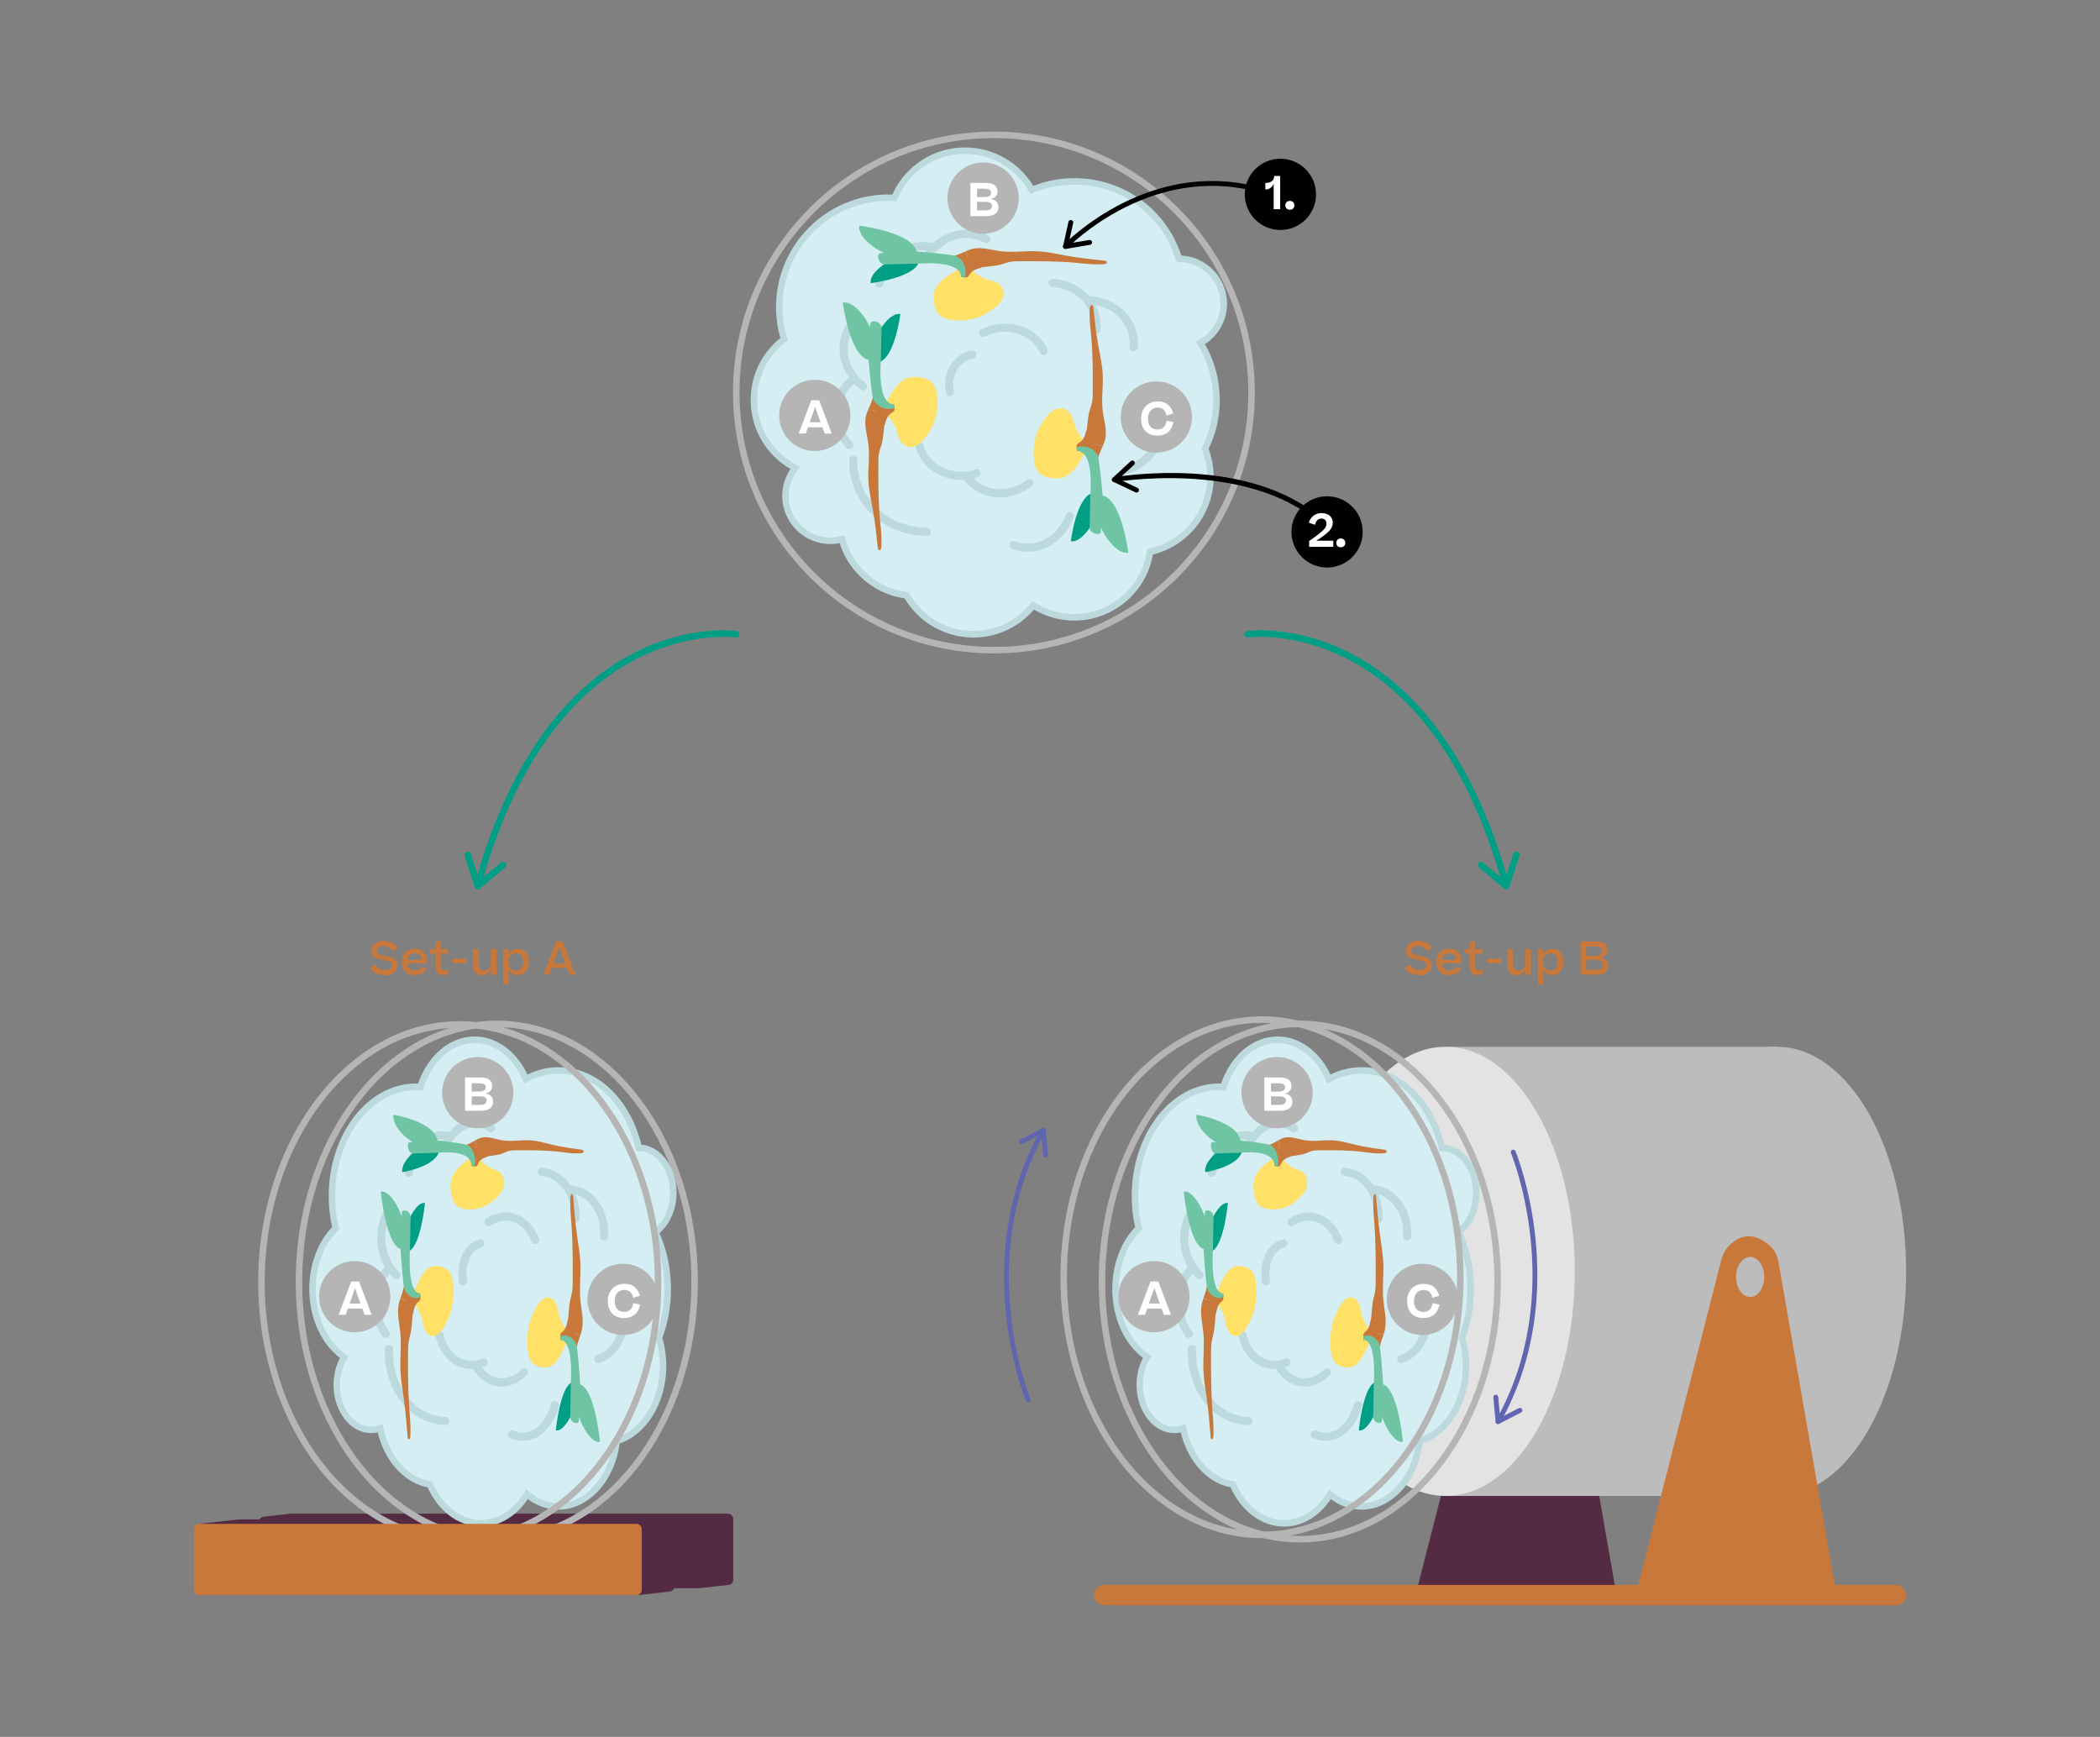 <?xml version="1.0" encoding="UTF-8"?><svg id="Layer_1" xmlns="http://www.w3.org/2000/svg" xmlns:xlink="http://www.w3.org/1999/xlink" viewBox="0 0 645.43 533.87"><rect x="0" y="0" width="645.43" height="533.87" fill="#808080" stroke="none"/><defs><style>.cls-1{fill:#009f85;}.cls-2{clip-path:url(#clippath-20);}.cls-3{clip-path:url(#clippath-11);}.cls-4{clip-path:url(#clippath-16);}.cls-5{fill:#fff;}.cls-6{clip-path:url(#clippath-2);}.cls-7{clip-path:url(#clippath-13);}.cls-8{clip-path:url(#clippath-15);}.cls-9{clip-path:url(#clippath-6);}.cls-10{fill:#542b42;}.cls-11{fill:#5f65ae;}.cls-12{clip-path:url(#clippath-7);}.cls-13{clip-path:url(#clippath-21);}.cls-14{clip-path:url(#clippath-1);}.cls-15{clip-path:url(#clippath-4);}.cls-16{fill:#c8783b;}.cls-17{clip-path:url(#clippath-12);}.cls-18{fill:#d4eef4;}.cls-19{clip-path:url(#clippath-9);}.cls-20{fill:#bdbcbc;}.cls-21{clip-path:url(#clippath);}.cls-22{fill:none;}.cls-23{clip-path:url(#clippath-19);}.cls-24{clip-path:url(#clippath-3);}.cls-25{clip-path:url(#clippath-8);}.cls-26{clip-path:url(#clippath-18);}.cls-27{clip-path:url(#clippath-14);}.cls-28{clip-path:url(#clippath-17);}.cls-29{fill:#b5b5b6;}.cls-30{clip-path:url(#clippath-5);}.cls-31{fill:#bcd9dd;}.cls-32{clip-path:url(#clippath-10);}.cls-33{fill:#010101;}.cls-34{fill:#fee166;}.cls-35{fill:#e3e3e3;}.cls-36{fill:#6fc5a3;}</style><clipPath id="clippath"><rect class="cls-22" x="239.47" y="116.73" width="21.91" height="21.91"/></clipPath><clipPath id="clippath-1"><rect class="cls-22" x="239.47" y="116.73" width="21.91" height="21.91"/></clipPath><clipPath id="clippath-2"><rect class="cls-22" x="98.06" y="387.6" width="21.91" height="21.91"/></clipPath><clipPath id="clippath-3"><rect class="cls-22" x="98.06" y="387.6" width="21.91" height="21.91"/></clipPath><clipPath id="clippath-4"><rect class="cls-22" x="291.19" y="49.93" width="21.91" height="21.91"/></clipPath><clipPath id="clippath-5"><rect class="cls-22" x="291.19" y="49.93" width="21.91" height="21.91"/></clipPath><clipPath id="clippath-6"><rect class="cls-22" x="135.88" y="324.9" width="21.91" height="21.91"/></clipPath><clipPath id="clippath-7"><rect class="cls-22" x="135.88" y="324.9" width="21.91" height="21.91"/></clipPath><clipPath id="clippath-8"><rect class="cls-22" x="344.45" y="117.22" width="21.91" height="21.91"/></clipPath><clipPath id="clippath-9"><rect class="cls-22" x="344.45" y="117.22" width="21.91" height="21.91"/></clipPath><clipPath id="clippath-10"><rect class="cls-22" x="180.55" y="388.44" width="21.91" height="21.91"/></clipPath><clipPath id="clippath-11"><rect class="cls-22" x="180.55" y="388.44" width="21.91" height="21.91"/></clipPath><clipPath id="clippath-12"><rect class="cls-22" x="343.72" y="387.6" width="21.91" height="21.91"/></clipPath><clipPath id="clippath-13"><rect class="cls-22" x="343.72" y="387.6" width="21.91" height="21.91"/></clipPath><clipPath id="clippath-14"><rect class="cls-22" x="381.54" y="324.9" width="21.91" height="21.91"/></clipPath><clipPath id="clippath-15"><rect class="cls-22" x="381.54" y="324.9" width="21.91" height="21.91"/></clipPath><clipPath id="clippath-16"><rect class="cls-22" x="426.21" y="388.44" width="21.91" height="21.91"/></clipPath><clipPath id="clippath-17"><rect class="cls-22" x="426.21" y="388.44" width="21.91" height="21.91"/></clipPath><clipPath id="clippath-18"><rect class="cls-22" x="382.57" y="48.78" width="21.91" height="21.91"/></clipPath><clipPath id="clippath-19"><rect class="cls-22" x="382.57" y="48.78" width="21.91" height="21.91"/></clipPath><clipPath id="clippath-20"><rect class="cls-22" x="396.93" y="152.54" width="21.91" height="21.91"/></clipPath><clipPath id="clippath-21"><rect class="cls-22" x="396.93" y="152.54" width="21.91" height="21.91"/></clipPath></defs><rect class="cls-10" x="87.72" y="465.26" width="137.64" height="21.9" rx="1.56" ry="1.56"/><polyline class="cls-10" points="215 466.26 223.8 465.26 223.8 487.16 214.86 488.17 204.86 488.17"/><path class="cls-10" d="M196.18,468.39l11.45-1.3v19.95c0,1.11-.83,2.04-1.93,2.17l-9.51,1.08"/><path class="cls-10" d="M79.02,480.17v-11.5c0-1.29,.97-2.38,2.26-2.52l8.01-.89,.77,10.95-14.45,8.23-14.45-16.05,11.28-1.26c.7-.08,1.39-.12,2.09-.12h25.63"/><path class="cls-10" d="M461.92,385.27l-26.86,105.02h61.77l-18.31-105.02s-8.55-11.89-16.61,0Z"/><g><polyline class="cls-20" points="444.33 321.75 546.16 321.75 546.16 459.81 444.33 459.81"/><ellipse class="cls-35" cx="444.33" cy="390.78" rx="39.68" ry="69.03"/><ellipse class="cls-20" cx="546.16" cy="390.78" rx="39.68" ry="69.03"/></g><g><path class="cls-29" d="M305.48,200.83c-44.22,0-80.19-35.97-80.19-80.19s35.97-80.19,80.19-80.19,80.19,35.97,80.19,80.19-35.97,80.19-80.19,80.19Zm0-158.38c-43.11,0-78.19,35.08-78.19,78.19s35.08,78.19,78.19,78.19,78.19-35.08,78.19-78.19-35.08-78.19-78.19-78.19Z"/><g><g><path class="cls-18" d="M368.97,105.44c4.27-2.35,7.16-6.89,7.16-12.1,0-7.62-6.17-13.8-13.79-13.81-4.2-13.76-17-23.78-32.14-23.78-4.63,0-9.05,.94-13.06,2.63-4.02-7.2-11.71-12.07-20.54-12.07-9.79,0-18.18,5.99-21.72,14.5-.59-.03-1.19-.05-1.79-.05-18.56,0-33.6,15.04-33.6,33.6,0,3.44,.52,6.76,1.48,9.88-5.63,4.29-9.27,11.07-9.27,18.7,0,9.09,5.16,16.96,12.7,20.88-1.13,1.41-1.99,3.07-2.5,4.92-2.03,7.35,2.29,14.95,9.64,16.98,2.45,.68,4.92,.63,7.21,.02,2.1,7.78,8.13,14.27,16.46,16.57,1.15,.32,2.31,.54,3.46,.68,2.97,5.26,7.95,9.38,14.23,11.11,9.37,2.58,18.98-.89,24.67-8.05,3.65,2.33,7.98,3.69,12.63,3.69,11.84,0,21.63-8.75,23.26-20.13,10.61-2.27,18.56-11.7,18.56-22.98,0-3.07-.59-6-1.66-8.68,2.25-4.51,3.53-9.6,3.53-14.99,0-6.42-1.8-12.41-4.92-17.51Z"/><path class="cls-31" d="M299.17,195.96c-2.17,0-4.37-.29-6.53-.89-6.17-1.7-11.33-5.65-14.58-11.15-1.05-.15-2.09-.36-3.1-.64-8.02-2.21-14.41-8.43-16.89-16.34-2.25,.45-4.58,.36-6.78-.24-3.81-1.05-6.99-3.52-8.94-6.96s-2.45-7.43-1.4-11.25c.43-1.56,1.09-3.01,1.99-4.33-7.57-4.39-12.22-12.41-12.22-21.2,0-7.48,3.31-14.39,9.12-19.07-.88-3.09-1.33-6.28-1.33-9.52,0-19.08,15.52-34.6,34.6-34.6,.38,0,.77,0,1.15,.02,3.96-8.81,12.66-14.47,22.36-14.47,8.58,0,16.53,4.51,20.96,11.82,4.02-1.58,8.27-2.38,12.63-2.38,15.08,0,28.2,9.53,32.87,23.79,7.81,.4,14.05,6.88,14.05,14.79,0,5.05-2.58,9.73-6.79,12.45,2.98,5.21,4.56,11.13,4.56,17.17,0,5.26-1.16,10.32-3.44,15.03,1.04,2.77,1.57,5.67,1.57,8.64,0,11.25-7.81,21.15-18.68,23.81-2.01,11.63-12.27,20.31-24.15,20.31-4.38,0-8.66-1.17-12.42-3.38-4.72,5.53-11.55,8.6-18.62,8.6Zm-39.7-31.43l.26,.96c2.07,7.68,8.11,13.75,15.76,15.86,1.08,.3,2.19,.52,3.31,.65l.5,.06,.25,.44c2.97,5.26,7.8,9.03,13.62,10.64,8.72,2.4,17.99-.62,23.62-7.71l.56-.71,.76,.49c3.62,2.31,7.8,3.53,12.1,3.53,11.12,0,20.7-8.29,22.27-19.28l.1-.69,.68-.15c10.3-2.21,17.77-11.46,17.77-22,0-2.86-.54-5.66-1.59-8.31l-.17-.42,.2-.4c2.27-4.55,3.42-9.44,3.42-14.54,0-6.01-1.65-11.89-4.78-16.99l-.55-.89,.92-.5c4.1-2.26,6.64-6.56,6.64-11.23,0-7.05-5.74-12.8-12.79-12.81h-.74l-.22-.71c-4.21-13.8-16.74-23.07-31.18-23.07-4.39,0-8.66,.86-12.67,2.55l-.83,.35-.44-.78c-3.98-7.13-11.51-11.56-19.67-11.56-9.13,0-17.29,5.45-20.79,13.88l-.27,.65-.71-.04c-.58-.03-1.16-.05-1.74-.05-17.98,0-32.6,14.62-32.6,32.6,0,3.26,.48,6.49,1.44,9.59l.21,.67-.55,.42c-5.64,4.3-8.88,10.83-8.88,17.91,0,8.44,4.66,16.1,12.16,19.99l1.08,.56-.76,.95c-1.08,1.35-1.86,2.89-2.32,4.57-.91,3.3-.48,6.75,1.21,9.73,1.69,2.97,4.44,5.11,7.73,6.02,2.17,.6,4.49,.61,6.69,.02l.96-.26Z"/></g><g><path class="cls-31" d="M261.03,141.35c-.21,6.31,2.3,12.39,6.91,16.72s10.72,6.62,16.97,6.67c1.61,.01,1.61-2.49,0-2.5-5.59-.05-11.11-2.1-15.2-5.94s-6.37-9.26-6.18-14.95c.05-1.61-2.45-1.61-2.5,0h0Z"/><path class="cls-31" d="M260.77,98.9c-5.12,6.75-2.66,16.09,3.89,20.86,1.3,.95,2.55-1.22,1.26-2.16-5.56-4.05-7.24-11.85-3-17.44,.97-1.28-1.2-2.53-2.16-1.26h0Z"/><path class="cls-31" d="M311.16,168.79c7.94,2.88,16.19-2.17,18.79-9.86,.52-1.53-1.9-2.18-2.41-.66-2.2,6.49-9.1,10.51-15.72,8.11-1.52-.55-2.17,1.87-.66,2.41h0Z"/><path class="cls-31" d="M295.95,147.09c2.46,3.32,6.02,5.36,10.14,5.75s7.99-1,11.17-3.45c.54-.42,.43-1.33,0-1.77-.52-.53-1.24-.41-1.77,0-5.24,4.05-13.29,3.72-17.38-1.8-.95-1.28-3.12-.03-2.16,1.26h0Z"/><path class="cls-31" d="M281.34,137.54c2.51,8.01,11.39,11.76,19.15,9.14,1.52-.51,.87-2.93-.66-2.41-6.42,2.17-13.95-.64-16.07-7.4-.48-1.53-2.89-.88-2.41,.66h0Z"/><path class="cls-31" d="M321.89,107.21c-3.73-7.57-13.17-9.67-20.38-5.93-1.43,.74-.17,2.9,1.26,2.16,6.08-3.15,13.85-1.28,16.95,5.03,.71,1.44,2.87,.18,2.16-1.26h0Z"/><path class="cls-31" d="M298.54,107.7c-5.95,1.26-9.1,7.5-7.76,13.2,.37,1.57,2.78,.9,2.41-.66-1.04-4.41,1.38-9.14,6.01-10.12,.66-.14,1.04-.91,.87-1.54-.19-.68-.88-1.01-1.54-.87h0Z"/><path class="cls-31" d="M260.49,116.46c-6.3,5.61-5.85,15.25-.33,21.22,1.09,1.18,2.86-.59,1.77-1.77-4.65-5.03-4.93-13,.33-17.68,1.2-1.07-.57-2.83-1.77-1.77h0Z"/><path class="cls-31" d="M286.82,74.77c-3.96-.9-8.13-.13-11.44,2.26s-5.54,5.9-6.34,9.86c-.32,1.57,2.09,2.24,2.41,.66,1.37-6.75,7.68-11.96,14.7-10.37,1.57,.36,2.24-2.05,.66-2.41h0Z"/><path class="cls-31" d="M303.8,72.42c-7.45-4.13-16.58-.65-20.45,6.69-.75,1.42,1.41,2.69,2.16,1.26,3.23-6.11,10.73-9.28,17.03-5.79,1.41,.78,2.67-1.38,1.26-2.16h0Z"/><path class="cls-31" d="M338.2,101.38c.32-4.05-1.17-8.03-4-10.94s-6.72-4.53-10.74-4.74c-1.61-.09-1.6,2.41,0,2.5,3.36,.18,6.61,1.59,8.97,4.01s3.54,5.75,3.27,9.17c-.13,1.6,2.38,1.6,2.5,0h0Z"/><path class="cls-31" d="M349.72,106.74c.32-4.05-1.17-8.03-4-10.94s-6.72-4.53-10.74-4.74c-1.61-.09-1.6,2.41,0,2.5,3.36,.18,6.61,1.59,8.97,4.01s3.54,5.75,3.27,9.17c-.13,1.6,2.38,1.6,2.5,0h0Z"/><path class="cls-31" d="M346.37,145.67c8.97-2.26,13.51-11.87,11.13-20.5-.43-1.55-2.84-.89-2.41,.66,2.02,7.35-1.73,15.5-9.38,17.42-1.56,.39-.9,2.8,.66,2.41h0Z"/></g></g><g><path class="cls-1" d="M270.76,100.9s2.96-4.85,5.96-4.39c0,0-1.8,14.51-7.16,14.92s1.2-10.53,1.2-10.53Z"/><path class="cls-34" d="M271.25,126.36c.51-1.37,3.88-9.37,8.15-10.32,2.83-.63,5.5,.46,6.3,.95,1.55,.94,2.14,2.9,2.34,4.7,.29,2.64,0,5.35-.86,7.87-.39,1.15-3.43,7.82-7.13,7.82-2.62,0-3.72-2.09-4.18-4.04s-1.49-3.87-2.88-5.4c-.95-1.05-2.11-.56-1.73-1.57Z"/><path class="cls-16" d="M268.26,122.26c-.31,1.33-.97,2.56-1.5,3.82,.29-.09,.58-.15,.89-.13,.4,.02,.79,.16,1.16,.32,.55,.23,1.08,.52,1.58,.85,.54,.36,1.05,.76,1.62,1.05,.09-1.52,.11-3.04,0-4.56"/><path class="cls-16" d="M268.8,126.27c-.37-.16-.76-.29-1.16-.32-.31-.02-.6,.04-.89,.13-.24,.58-.46,1.17-.6,1.79-.64,2.82,.37,5.72,.74,8.59,.49,3.85-.2,7.76,.03,11.64,.16,2.84,.82,5.62,1.32,8.42,.35,1.97,.66,3.96,.89,5.95,.11,.96,.22,1.93,.33,2.89,.07,.61,.13,1.22,.2,1.83,0,.32,.09,.65,.12,.97,.03,.36,0,.72,.35,.92,.08,.05,.19,.07,.28,.04,.06-.02,.11-.06,.15-.1,.48-.52,.32-1.61,.35-2.25,.03-.76,.02-1.51-.02-2.27-.08-1.48-.26-2.96-.4-4.43-.57-5.94-.56-11.92-.52-17.89,0-1.02,.01-2.06,.23-3.06,.18-.86,.52-1.69,.76-2.54,.33-1.18,.47-2.41,.6-3.62,.18-1.59,.36-3.18,.46-4.78-.58-.29-1.09-.69-1.62-1.05-.5-.33-1.03-.62-1.58-.85Z"/><path class="cls-16" d="M274.84,124.31c-.04-.11-.16-.05-.16-.05-.24,.09-.96,.34-1.38,.32-.14,0-.29-.03-.41-.09-.33-.18-.81-1.6-.99-1.93-.02-.05-.05-.09-.1-.11-.04-.01-.08,0-.12,0-.79,.19-1.58,.38-2.36,.56-.06,.01-.13,.03-.17,.08-.04,.04-.06,.11-.08,.17-.1,.43,.26,1.87,.23,2.31-.16,2.46,0,4.93,.48,7.35l2.19-2.45c.17-.65,.34-1.31,.63-1.92,.29-.61,.7-1.18,1.27-1.55,.33-.22,.72-.38,.92-.71,.2-.34,.16-.77,.1-1.17-.04-.26-.01-.69-.05-.8Z"/><path class="cls-36" d="M266.12,98.21s-3.51-5.77-7.09-5.22c0,0,2.14,17.25,8.51,17.74,6.37,.49-1.43-12.52-1.43-12.52Z"/><path class="cls-36" d="M270.73,110.49c.07-3.09,.14-6.18,.21-9.28,.02-.81-.07-1.74-1.52-2.28-.26-.1-.59-.18-.93-.17-.76,.03-.99,.45-1.01,.77l-.58,9.23c-.07,1.1,.63,9.26,1.36,13.5,.29,1.71,2.99,4.1,6.33,3.25,1.08-.27-.32-1.22,.25-1.21-5.42-.13-4.13-12.88-4.11-13.82Z"/></g><g><path class="cls-1" d="M335.07,161.99s-2.96,4.85-5.96,4.39c0,0,1.8-14.51,7.16-14.92s-1.2,10.53-1.2,10.53Z"/><path class="cls-34" d="M334.57,136.53c-.51,1.37-3.88,9.37-8.15,10.32-2.83,.63-5.5-.46-6.3-.95-1.55-.94-2.14-2.9-2.34-4.7-.29-2.64,0-5.35,.86-7.87,.39-1.15,3.43-7.82,7.13-7.82,2.62,0,3.72,2.09,4.18,4.04s1.49,3.87,2.88,5.4c.95,1.05,2.11,.56,1.73,1.57Z"/><path class="cls-16" d="M337.57,140.63c.31-1.33,.97-2.56,1.5-3.82-.29,.09-.58,.15-.89,.13-.4-.02-.79-.16-1.16-.32-.55-.23-1.08-.52-1.58-.85-.54-.36-1.05-.76-1.62-1.05-.09,1.52-.11,3.04,0,4.56"/><path class="cls-16" d="M337.02,136.62c.37,.16,.76,.29,1.16,.32,.31,.02,.6-.04,.89-.13,.24-.58,.46-1.17,.6-1.79,.64-2.82-.37-5.72-.74-8.59-.49-3.85,.2-7.76-.03-11.64-.16-2.84-.82-5.62-1.32-8.42-.35-1.97-.66-3.96-.89-5.95-.11-.96-.22-1.93-.33-2.89-.07-.61-.13-1.22-.2-1.83,0-.32-.09-.65-.12-.97-.03-.36,0-.72-.35-.92-.08-.05-.19-.07-.28-.04-.06,.02-.11,.06-.15,.1-.48,.52-.32,1.61-.35,2.25-.03,.76-.02,1.51,.02,2.27,.08,1.48,.26,2.96,.4,4.43,.57,5.94,.56,11.92,.52,17.89,0,1.02-.01,2.06-.23,3.06-.18,.86-.52,1.69-.76,2.54-.33,1.18-.47,2.41-.6,3.62-.18,1.59-.36,3.18-.46,4.78,.58,.29,1.09,.69,1.62,1.05,.5,.33,1.03,.62,1.58,.85Z"/><path class="cls-16" d="M330.98,138.58c.04,.11,.16,.05,.16,.05,.24-.09,.96-.34,1.38-.32,.14,0,.29,.03,.41,.09,.33,.18,.81,1.6,.99,1.93,.02,.05,.05,.09,.1,.11,.04,.01,.08,0,.12,0,.79-.19,1.58-.38,2.36-.56,.06-.01,.13-.03,.17-.08,.04-.04,.06-.11,.08-.17,.1-.43-.26-1.87-.23-2.31,.16-2.46,0-4.93-.48-7.35l-2.19,2.45c-.17,.65-.34,1.31-.63,1.92-.29,.61-.7,1.18-1.27,1.55-.33,.22-.72,.38-.92,.71-.2,.34-.16,.77-.1,1.17,.04,.26,.01,.69,.05,.8Z"/><path class="cls-36" d="M339.71,164.69s3.51,5.77,7.09,5.22c0,0-2.14-17.25-8.51-17.74-6.37-.49,1.43,12.52,1.43,12.52Z"/><path class="cls-36" d="M335.1,152.4c-.07,3.09-.14,6.18-.21,9.28-.02,.81,.07,1.74,1.52,2.28,.26,.1,.59,.18,.93,.17,.76-.03,.99-.45,1.01-.77l.58-9.23c.07-1.1-.63-9.26-1.36-13.5-.29-1.71-2.99-4.1-6.33-3.25-1.08,.27,.32,1.22-.25,1.21,5.42,.13,4.13,12.88,4.11,13.82Z"/></g><g><path class="cls-1" d="M272.01,81.08s-4.85,2.96-4.39,5.96c0,0,14.51-1.8,14.92-7.16s-10.53,1.2-10.53,1.2Z"/><path class="cls-34" d="M297.47,81.57c-1.37,.51-9.37,3.88-10.32,8.15-.63,2.83,.46,5.5,.95,6.3,.94,1.55,2.9,2.14,4.7,2.34,2.64,.29,5.35,0,7.87-.86,1.15-.39,7.82-3.43,7.82-7.13,0-2.62-2.09-3.72-4.04-4.18s-3.87-1.49-5.4-2.88c-1.05-.95-.56-2.11-1.57-1.73Z"/><path class="cls-16" d="M293.37,78.58c1.33-.31,2.56-.97,3.82-1.5-.09,.29-.15,.58-.13,.89,.02,.4,.16,.79,.32,1.16,.23,.55,.52,1.08,.85,1.58,.36,.54,.76,1.05,1.05,1.62-1.52,.09-3.04,.11-4.56,0"/><path class="cls-16" d="M297.38,79.13c-.16-.37-.29-.76-.32-1.16-.02-.31,.04-.6,.13-.89,.58-.24,1.17-.46,1.79-.6,2.82-.64,5.72,.37,8.59,.74,3.85,.49,7.76-.2,11.64,.03,2.84,.16,5.62,.82,8.42,1.32,1.97,.35,3.96,.66,5.95,.89,.96,.11,1.93,.22,2.89,.33,.61,.07,1.22,.13,1.83,.2,.32,0,.65,.09,.97,.12,.36,.03,.72,0,.92,.35,.05,.08,.07,.19,.04,.28-.02,.06-.06,.11-.1,.15-.52,.48-1.61,.32-2.25,.35-.76,.03-1.51,.02-2.27-.02-1.48-.08-2.96-.26-4.43-.4-5.94-.57-11.92-.56-17.89-.52-1.02,0-2.06,.01-3.06,.23-.86,.18-1.69,.52-2.54,.76-1.18,.33-2.41,.47-3.62,.6-1.59,.18-3.18,.36-4.78,.46-.29-.58-.69-1.09-1.05-1.62-.33-.5-.62-1.03-.85-1.58Z"/><path class="cls-16" d="M295.42,85.16c-.11-.04-.05-.16-.05-.16,.09-.24,.34-.96,.32-1.38,0-.14-.03-.29-.09-.41-.18-.33-1.6-.81-1.93-.99-.05-.02-.09-.05-.11-.1-.01-.04,0-.08,0-.12,.19-.79,.38-1.58,.56-2.36,.01-.06,.03-.13,.08-.17,.04-.04,.11-.06,.17-.08,.43-.1,1.87,.26,2.31,.23,2.46-.16,4.93,0,7.35,.48l-2.45,2.19c-.65,.17-1.31,.34-1.92,.63-.61,.29-1.18,.7-1.55,1.27-.22,.33-.38,.72-.71,.92-.34,.2-.77,.16-1.17,.1-.26-.04-.69-.01-.8-.05Z"/><path class="cls-36" d="M269.31,76.44s-5.77-3.51-5.22-7.09c0,0,17.25,2.14,17.74,8.51,.49,6.37-12.52-1.43-12.52-1.43Z"/><path class="cls-36" d="M281.6,81.05c-3.09,.07-6.18,.14-9.28,.21-.81,.02-1.74-.07-2.28-1.52-.1-.26-.18-.59-.17-.93,.03-.76,.45-.99,.77-1.01l9.23-.58c1.1-.07,9.26,.63,13.5,1.36,1.71,.29,4.1,2.99,3.25,6.33-.27,1.08-1.22-.32-1.21,.25-.13-5.42-12.88-4.13-13.82-4.11Z"/></g></g><g><path class="cls-29" d="M152.69,474.1c-34.08,0-61.8-35.97-61.8-80.19s27.72-80.19,61.8-80.19,61.8,35.97,61.8,80.19-27.73,80.19-61.8,80.19Zm0-158.38c-32.98,0-59.8,35.08-59.8,78.19s26.83,78.19,59.8,78.19,59.8-35.08,59.8-78.19-26.83-78.19-59.8-78.19Z"/><g><g><path class="cls-18" d="M201.44,378.71c3.28-2.35,5.5-6.89,5.5-12.1,0-7.62-4.74-13.8-10.59-13.81-3.23-13.76-13.05-23.78-24.67-23.78-3.56,0-6.95,.94-10.03,2.63-3.09-7.2-8.99-12.07-15.77-12.07-7.52,0-13.96,5.99-16.67,14.5-.46-.03-.91-.05-1.38-.05-14.25,0-25.8,15.04-25.8,33.6,0,3.44,.4,6.76,1.14,9.88-4.33,4.29-7.12,11.07-7.12,18.7,0,9.09,3.96,16.96,9.75,20.88-.86,1.41-1.53,3.07-1.92,4.92-1.56,7.35,1.76,14.95,7.4,16.98,1.88,.68,3.78,.63,5.54,.02,1.61,7.78,6.24,14.27,12.64,16.57,.88,.32,1.77,.54,2.65,.68,2.28,5.26,6.1,9.38,10.92,11.11,7.2,2.58,14.58-.89,18.94-8.05,2.8,2.33,6.13,3.69,9.7,3.69,9.09,0,16.61-8.75,17.86-20.13,8.14-2.27,14.25-11.7,14.25-22.98,0-3.07-.46-6-1.28-8.68,1.73-4.51,2.71-9.6,2.71-14.99,0-6.42-1.38-12.41-3.78-17.51Z"/><path class="cls-31" d="M147.86,469.23c-1.72,0-3.45-.3-5.17-.91-4.78-1.72-8.77-5.67-11.28-11.16-.78-.15-1.54-.36-2.29-.63-6.19-2.22-11.12-8.4-13.04-16.26-1.71,.38-3.46,.27-5.13-.33-6.09-2.18-9.7-10.32-8.04-18.13,.34-1.59,.87-3.08,1.58-4.43-5.84-4.39-9.44-12.4-9.44-21.17,0-7.44,2.55-14.34,7.02-19.01-.69-3.1-1.04-6.32-1.04-9.57,0-19.08,12.02-34.6,26.8-34.6,.22,0,.45,0,.67,.01,3.07-8.81,9.83-14.46,17.38-14.46,6.65,0,12.79,4.45,16.25,11.7,3.04-1.5,6.25-2.26,9.55-2.26,11.7,0,21.86,9.54,25.47,23.81,6.02,.53,10.79,6.96,10.79,14.77,0,5.02-2,9.69-5.26,12.41,2.32,5.22,3.54,11.15,3.54,17.21,0,5.26-.89,10.31-2.65,15.02,.81,2.77,1.22,5.68,1.22,8.65,0,11.17-5.99,21.02-14.34,23.75-1.54,11.66-9.52,20.37-18.78,20.37-3.33,0-6.58-1.11-9.45-3.22-3.66,5.43-8.91,8.44-14.36,8.44Zm-30.29-31.53l.23,1.12c1.59,7.68,6.19,13.74,12,15.83,.8,.29,1.64,.5,2.47,.63l.54,.09,.22,.5c2.27,5.23,5.94,8.99,10.34,10.56,6.53,2.34,13.5-.65,17.75-7.63l.6-.99,.89,.74c2.72,2.26,5.85,3.46,9.06,3.46,8.41,0,15.66-8.27,16.87-19.24l.07-.67,.65-.18c7.83-2.19,13.52-11.45,13.52-22.02,0-2.89-.42-5.71-1.23-8.39l-.1-.33,.12-.32c1.75-4.57,2.64-9.49,2.64-14.63,0-6.05-1.27-11.96-3.69-17.09l-.35-.75,.68-.48c3.13-2.25,5.08-6.57,5.08-11.29,0-7.05-4.3-12.8-9.59-12.81h-.79l-.18-.77c-3.22-13.76-12.75-23-23.7-23-3.31,0-6.52,.84-9.55,2.51l-.97,.53-.43-1.01c-3.03-7.07-8.72-11.46-14.85-11.46-6.88,0-13.05,5.42-15.72,13.8l-.24,.75-.78-.05c-.43-.03-.87-.05-1.31-.05-13.67,0-24.8,14.62-24.8,32.6,0,3.29,.37,6.53,1.11,9.65l.13,.54-.4,.39c-4.34,4.31-6.82,10.86-6.82,17.99,0,8.48,3.57,16.17,9.31,20.05l.79,.53-.5,.82c-.83,1.36-1.44,2.91-1.8,4.61-1.45,6.87,1.58,13.97,6.76,15.83,1.59,.57,3.27,.57,4.87,.02l1.08-.38Z"/></g><g><path class="cls-31" d="M118.27,414.62c-.15,6.01,1.55,12.03,5.39,16.72,3.25,3.98,8.05,6.61,13.24,6.67,1.61,.02,1.61-2.48,0-2.5-4.56-.05-8.63-2.46-11.47-5.94-3.4-4.18-4.79-9.64-4.66-14.95,.04-1.61-2.46-1.61-2.5,0h0Z"/><path class="cls-31" d="M118.11,372.17c-3.74,6.44-2.59,15.5,2.84,20.66,1.17,1.11,2.94-.66,1.77-1.77-4.63-4.4-5.64-12.14-2.45-17.63,.81-1.39-1.35-2.65-2.16-1.26h0Z"/><path class="cls-31" d="M156.68,441.94c3.05,1.44,6.47,1.2,9.25-.75,3.02-2.11,4.92-5.47,5.83-8.99,.4-1.56-2.01-2.22-2.41-.66-.73,2.81-2.16,5.63-4.54,7.4-2.05,1.51-4.54,1.94-6.87,.84-.61-.29-1.35-.17-1.71,.45-.32,.54-.16,1.42,.45,1.71h0Z"/><path class="cls-31" d="M145.12,420.37c1.72,3.03,4.51,5.35,8.05,5.75,3.3,.38,6.48-1.14,8.77-3.45,1.13-1.14-.63-2.91-1.77-1.77-1.79,1.81-4.23,3.03-6.83,2.73s-4.76-2.25-6.06-4.53c-.79-1.4-2.96-.14-2.16,1.26h0Z"/><path class="cls-31" d="M133.88,410.82c.84,3.5,2.82,6.84,6.02,8.65,2.91,1.66,6.3,1.7,9.34,.37,.62-.27,.76-1.17,.45-1.71-.37-.64-1.09-.72-1.71-.45-2.28,1.01-4.83,.81-6.95-.44-2.57-1.52-4.05-4.24-4.73-7.08-.37-1.56-2.79-.9-2.41,.66h0Z"/><path class="cls-31" d="M165.67,380.79c-1.27-3.37-3.57-6.29-7.03-7.55-3.06-1.11-6.48-.48-9.14,1.32-1.32,.9-.08,3.06,1.26,2.16,2.12-1.44,4.63-1.96,7.06-1.12,2.65,.91,4.48,3.31,5.44,5.86,.24,.63,.84,1.06,1.54,.87,.61-.17,1.11-.9,.87-1.54h0Z"/><path class="cls-31" d="M147.29,380.98c-5.48,1.52-7.05,8.27-6.16,13.2,.12,.66,.93,1.04,1.54,.87,.7-.19,.99-.87,.87-1.54-.38-2.13-.18-4.45,.66-6.44,.74-1.76,2.01-3.2,3.76-3.68,1.55-.43,.89-2.84-.66-2.41h0Z"/><path class="cls-31" d="M117.95,389.73c-4.94,5.74-4.74,14.91-.45,20.96,.92,1.3,3.09,.05,2.16-1.26-3.6-5.08-4.18-13.02,.06-17.94,1.05-1.21-.72-2.99-1.77-1.77h0Z"/><path class="cls-31" d="M138.44,348.05c-3.3-.98-6.64,.06-9.14,2.35-2.73,2.5-4.31,6.16-4.87,9.77-.1,.67,.17,1.34,.87,1.54,.59,.16,1.43-.2,1.54-.87,.48-3.11,1.69-6.22,3.99-8.45,1.94-1.88,4.4-2.68,6.94-1.92,1.55,.46,2.21-1.95,.66-2.41h0Z"/><path class="cls-31" d="M151.55,345.7c-2.78-2.01-6.25-2.35-9.36-.93-3.3,1.51-5.54,4.63-6.87,7.91-.25,.63,.28,1.37,.87,1.54,.71,.2,1.28-.24,1.54-.87,1.06-2.63,2.94-5.13,5.56-6.34,2.39-1.11,4.9-.66,7,.85,.55,.4,1.39,.09,1.71-.45,.37-.63,.1-1.31-.45-1.71h0Z"/><path class="cls-31" d="M178.11,374.65c.42-7.1-3.85-15.13-11.61-15.68-1.61-.11-1.6,2.39,0,2.5,2.66,.19,5.05,1.79,6.6,3.91,1.97,2.68,2.71,5.99,2.51,9.27-.1,1.61,2.41,1.6,2.5,0h0Z"/><path class="cls-31" d="M186.95,380.01c.42-7.1-3.85-15.13-11.61-15.68-1.61-.11-1.6,2.39,0,2.5,2.66,.19,5.05,1.79,6.6,3.91,1.97,2.68,2.71,5.99,2.51,9.27-.1,1.61,2.41,1.6,2.5,0h0Z"/><path class="cls-31" d="M184.16,418.94c8.18-2.69,10.33-13.02,8.75-20.5-.33-1.57-2.74-.91-2.41,.66,1.28,6.06-.23,15.19-7,17.42-1.52,.5-.87,2.92,.66,2.41h0Z"/></g></g><g><path class="cls-1" d="M126.03,374.17s2.27-4.85,4.58-4.39c0,0-1.38,14.51-5.5,14.92s.92-10.53,.92-10.53Z"/><path class="cls-34" d="M126.41,399.64c.39-1.37,2.98-9.37,6.25-10.32,2.18-.63,4.23,.46,4.84,.95,1.19,.94,1.64,2.9,1.79,4.7,.22,2.64,0,5.35-.66,7.87-.3,1.15-2.63,7.82-5.48,7.82-2.01,0-2.86-2.09-3.21-4.04s-1.14-3.87-2.21-5.4c-.73-1.05-1.62-.56-1.33-1.57Z"/><path class="cls-16" d="M124.11,395.54c-.24,1.33-.75,2.56-1.15,3.82,.22-.09,.45-.15,.68-.13,.31,.02,.61,.16,.89,.32,.42,.23,.83,.52,1.21,.85,.41,.36,.8,.76,1.25,1.05,.07-1.52,.09-3.04,0-4.56"/><path class="cls-16" d="M124.53,399.55c-.29-.16-.58-.29-.89-.32-.23-.02-.46,.04-.68,.13-.19,.58-.36,1.17-.46,1.79-.49,2.82,.28,5.72,.56,8.59,.38,3.85-.15,7.76,.02,11.64,.13,2.84,.63,5.62,1.01,8.42,.27,1.97,.5,3.96,.69,5.95,.09,.96,.17,1.93,.25,2.89,.05,.61,.1,1.22,.16,1.83,0,.32,.07,.65,.09,.97,.02,.36,0,.72,.27,.92,.06,.05,.14,.07,.21,.04,.04-.02,.08-.06,.12-.1,.37-.52,.24-1.61,.27-2.25,.02-.76,.01-1.51-.02-2.27-.06-1.48-.2-2.96-.31-4.43-.44-5.94-.43-11.92-.4-17.89,0-1.02,.01-2.06,.18-3.06,.14-.86,.4-1.69,.58-2.54,.25-1.18,.36-2.41,.46-3.62,.14-1.59,.27-3.18,.35-4.78-.44-.29-.83-.69-1.25-1.05-.38-.33-.79-.62-1.21-.85Z"/><path class="cls-16" d="M129.17,397.58c-.03-.11-.12-.05-.12-.05-.18,.09-.74,.34-1.06,.32-.11,0-.22-.03-.32-.09-.26-.18-.62-1.6-.76-1.93-.02-.05-.04-.09-.08-.11-.03-.01-.06,0-.09,0-.61,.19-1.21,.38-1.82,.56-.05,.01-.1,.03-.13,.08-.03,.04-.05,.11-.06,.17-.08,.43,.2,1.87,.17,2.31-.13,2.46,0,4.93,.37,7.35l1.68-2.45c.13-.65,.26-1.31,.48-1.92,.22-.61,.54-1.18,.97-1.55,.25-.22,.55-.38,.71-.71,.16-.34,.12-.77,.08-1.17-.03-.26,0-.69-.04-.8Z"/><path class="cls-36" d="M122.47,371.48s-2.7-5.77-5.44-5.22c0,0,1.65,17.25,6.54,17.74s-1.1-12.52-1.1-12.52Z"/><path class="cls-36" d="M126.01,383.76c.05-3.09,.11-6.18,.16-9.28,.01-.81-.05-1.74-1.16-2.28-.2-.1-.45-.18-.72-.17-.59,.03-.76,.45-.77,.77l-.45,9.23c-.05,1.1,.49,9.26,1.04,13.5,.23,1.71,2.3,4.1,4.86,3.25,.83-.27-.25-1.22,.2-1.21-4.16-.13-3.17-12.88-3.16-13.82Z"/></g><g><path class="cls-1" d="M175.41,435.27s-2.27,4.85-4.58,4.39c0,0,1.38-14.51,5.5-14.92s-.92,10.53-.92,10.53Z"/><path class="cls-34" d="M175.03,409.8c-.39,1.37-2.98,9.37-6.25,10.32-2.18,.63-4.23-.46-4.84-.95-1.19-.94-1.64-2.9-1.79-4.7-.22-2.64,0-5.35,.66-7.87,.3-1.15,2.63-7.82,5.48-7.82,2.01,0,2.86,2.09,3.21,4.04,.37,2.02,1.14,3.87,2.21,5.4,.73,1.05,1.62,.56,1.33,1.57Z"/><path class="cls-16" d="M177.33,413.9c.24-1.33,.75-2.56,1.15-3.82-.22,.09-.45,.15-.68,.13-.31-.02-.61-.16-.89-.32-.42-.23-.83-.52-1.21-.85-.41-.36-.8-.76-1.25-1.05-.07,1.52-.09,3.04,0,4.56"/><path class="cls-16" d="M176.91,409.89c.29,.16,.58,.29,.89,.32,.23,.02,.46-.04,.68-.13,.19-.58,.36-1.17,.46-1.79,.49-2.82-.28-5.72-.56-8.59-.38-3.85,.15-7.76-.02-11.64-.13-2.84-.63-5.62-1.01-8.42-.27-1.97-.5-3.96-.69-5.95-.09-.96-.17-1.93-.25-2.89-.05-.61-.1-1.22-.16-1.83,0-.32-.07-.65-.09-.97-.02-.36,0-.72-.27-.92-.06-.05-.14-.07-.21-.04-.04,.02-.08,.06-.12,.1-.37,.52-.24,1.61-.27,2.25-.02,.76-.01,1.51,.02,2.27,.06,1.48,.2,2.96,.31,4.43,.44,5.94,.43,11.92,.4,17.89,0,1.02-.01,2.06-.18,3.06-.14,.86-.4,1.69-.58,2.54-.25,1.18-.36,2.41-.46,3.62-.14,1.59-.27,3.18-.35,4.78,.44,.29,.83,.69,1.25,1.05,.38,.33,.79,.62,1.21,.85Z"/><path class="cls-16" d="M172.28,411.86c.03,.11,.12,.05,.12,.05,.18-.09,.74-.34,1.06-.32,.11,0,.22,.03,.32,.09,.26,.18,.62,1.6,.76,1.93,.02,.05,.04,.09,.08,.11,.03,.01,.06,0,.09,0,.61-.19,1.21-.38,1.82-.56,.05-.01,.1-.03,.13-.08,.03-.04,.05-.11,.06-.17,.08-.43-.2-1.87-.17-2.31,.13-2.46,0-4.93-.37-7.35l-1.68,2.45c-.13,.65-.26,1.31-.48,1.92-.22,.61-.54,1.18-.97,1.55-.25,.22-.55,.38-.71,.71-.16,.34-.12,.77-.08,1.17,.03,.26,0,.69,.04,.8Z"/><path class="cls-36" d="M178.97,437.96s2.7,5.77,5.44,5.22c0,0-1.65-17.25-6.54-17.74-4.89-.49,1.1,12.52,1.1,12.52Z"/><path class="cls-36" d="M175.43,425.68c-.05,3.09-.11,6.18-.16,9.28-.01,.81,.05,1.74,1.16,2.28,.2,.1,.45,.18,.72,.17,.59-.03,.76-.45,.77-.77l.45-9.23c.05-1.1-.49-9.26-1.04-13.5-.23-1.71-2.3-4.1-4.86-3.25-.83,.27,.25,1.22-.2,1.21,4.16,.13,3.17,12.88,3.16,13.82Z"/></g><g><path class="cls-1" d="M126.99,354.35s-3.73,2.96-3.37,5.96c0,0,11.14-1.8,11.46-7.16,.32-5.36-8.09,1.2-8.09,1.2Z"/><path class="cls-34" d="M146.54,354.84c-1.05,.51-7.19,3.88-7.92,8.15-.49,2.83,.36,5.5,.73,6.3,.73,1.55,2.22,2.14,3.61,2.34,2.03,.29,4.11,0,6.04-.86,.88-.39,6-3.43,6-7.13,0-2.62-1.6-3.72-3.1-4.18s-2.97-1.49-4.15-2.88c-.8-.95-.43-2.11-1.2-1.73Z"/><path class="cls-16" d="M143.4,351.85c1.02-.31,1.96-.97,2.94-1.5-.07,.29-.11,.58-.1,.89,.02,.4,.12,.79,.24,1.16,.18,.55,.4,1.08,.65,1.58,.27,.54,.59,1.05,.81,1.62-1.17,.09-2.34,.11-3.5,0"/><path class="cls-16" d="M146.48,352.4c-.12-.37-.23-.76-.24-1.16-.01-.31,.03-.6,.1-.89,.45-.24,.9-.46,1.37-.6,2.17-.64,4.39,.37,6.59,.74,2.96,.49,5.96-.2,8.93,.03,2.18,.16,4.32,.82,6.46,1.32,1.52,.35,3.04,.66,4.57,.89,.74,.11,1.48,.22,2.22,.33,.47,.07,.94,.13,1.41,.2,.25,0,.5,.09,.74,.12,.28,.03,.56,0,.71,.35,.04,.08,.05,.19,.03,.28-.01,.06-.04,.11-.08,.15-.4,.48-1.23,.32-1.73,.35-.58,.03-1.16,.02-1.74-.02-1.14-.08-2.27-.26-3.4-.4-4.56-.57-9.15-.56-13.74-.52-.79,0-1.58,.01-2.35,.23-.66,.18-1.29,.52-1.95,.76-.91,.33-1.85,.47-2.78,.6-1.22,.18-2.44,.36-3.67,.46-.22-.58-.53-1.09-.81-1.62-.25-.5-.47-1.03-.65-1.58Z"/><path class="cls-16" d="M144.97,358.43c-.08-.04-.04-.16-.04-.16,.07-.24,.26-.96,.25-1.38,0-.14-.02-.29-.07-.41-.14-.33-1.23-.81-1.48-.99-.04-.02-.07-.05-.08-.1,0-.04,0-.08,0-.12,.14-.79,.29-1.58,.43-2.36,.01-.06,.02-.13,.06-.17,.03-.04,.08-.06,.13-.08,.33-.1,1.43,.26,1.78,.23,1.89-.16,3.79,0,5.64,.48l-1.88,2.19c-.5,.17-1.01,.34-1.48,.63-.47,.29-.91,.7-1.19,1.27-.17,.33-.29,.72-.55,.92-.26,.2-.59,.16-.9,.1-.2-.04-.53-.01-.62-.05Z"/><path class="cls-36" d="M124.92,349.71s-4.43-3.51-4.01-7.09c0,0,13.24,2.14,13.62,8.51,.38,6.37-9.61-1.43-9.61-1.43Z"/><path class="cls-36" d="M134.36,354.32c-2.37,.07-4.75,.14-7.12,.21-.63,.02-1.33-.07-1.75-1.52-.07-.26-.14-.59-.13-.93,.02-.76,.34-.99,.59-1.01l7.08-.58c.84-.07,7.11,.63,10.36,1.36,1.31,.29,3.15,2.99,2.5,6.33-.21,1.08-.93-.32-.93,.25-.1-5.42-9.89-4.13-10.61-4.11Z"/></g></g><g><path class="cls-29" d="M399.49,474.1c-34.08,0-61.8-35.97-61.8-80.19s27.72-80.19,61.8-80.19,61.8,35.97,61.8,80.19-27.73,80.19-61.8,80.19Zm0-158.38c-32.98,0-59.8,35.08-59.8,78.19s26.83,78.19,59.8,78.19,59.8-35.08,59.8-78.19-26.83-78.19-59.8-78.19Z"/><g><g><path class="cls-18" d="M448.23,378.71c3.28-2.35,5.5-6.89,5.5-12.1,0-7.62-4.74-13.8-10.59-13.81-3.23-13.76-13.05-23.78-24.67-23.78-3.56,0-6.95,.94-10.03,2.63-3.09-7.2-8.99-12.07-15.77-12.07-7.52,0-13.96,5.99-16.67,14.5-.46-.03-.91-.05-1.38-.05-14.25,0-25.8,15.04-25.8,33.6,0,3.44,.4,6.76,1.14,9.88-4.33,4.29-7.12,11.07-7.12,18.7,0,9.09,3.96,16.96,9.75,20.88-.86,1.41-1.53,3.07-1.92,4.92-1.56,7.35,1.76,14.95,7.4,16.98,1.88,.68,3.78,.63,5.54,.02,1.61,7.78,6.24,14.27,12.64,16.57,.88,.32,1.77,.54,2.65,.68,2.28,5.26,6.1,9.38,10.92,11.11,7.2,2.58,14.58-.89,18.94-8.05,2.8,2.33,6.13,3.69,9.7,3.69,9.09,0,16.61-8.75,17.86-20.13,8.14-2.27,14.25-11.7,14.25-22.98,0-3.07-.46-6-1.28-8.68,1.73-4.51,2.71-9.6,2.71-14.99,0-6.42-1.38-12.41-3.78-17.51Z"/><path class="cls-31" d="M394.66,469.23c-1.72,0-3.45-.3-5.17-.91-4.79-1.72-8.78-5.67-11.28-11.16-.78-.15-1.55-.36-2.29-.63-6.19-2.22-11.12-8.4-13.04-16.26-1.71,.38-3.46,.27-5.13-.33-6.09-2.18-9.7-10.32-8.04-18.13,.34-1.59,.87-3.08,1.58-4.43-5.84-4.39-9.44-12.4-9.44-21.17,0-7.44,2.55-14.34,7.02-19.01-.69-3.1-1.04-6.32-1.04-9.57,0-19.08,12.02-34.6,26.8-34.6,.22,0,.45,0,.67,.01,3.07-8.81,9.83-14.46,17.38-14.46,6.65,0,12.79,4.45,16.25,11.7,3.04-1.5,6.25-2.26,9.55-2.26,11.7,0,21.86,9.54,25.47,23.81,6.02,.53,10.79,6.96,10.79,14.77,0,5.02-2,9.69-5.26,12.41,2.32,5.22,3.54,11.15,3.54,17.21,0,5.26-.89,10.31-2.65,15.02,.81,2.77,1.22,5.68,1.22,8.65,0,11.17-5.99,21.02-14.33,23.75-1.54,11.66-9.52,20.37-18.78,20.37-3.33,0-6.58-1.11-9.45-3.22-3.66,5.43-8.91,8.44-14.36,8.44Zm-30.29-31.53l.23,1.12c1.59,7.68,6.18,13.74,11.99,15.83,.8,.29,1.64,.5,2.47,.63l.54,.09,.22,.5c2.27,5.23,5.94,8.99,10.34,10.56,6.53,2.34,13.5-.65,17.75-7.63l.6-.99,.89,.74c2.72,2.26,5.85,3.46,9.06,3.46,8.41,0,15.66-8.27,16.87-19.24l.07-.67,.65-.18c7.83-2.19,13.52-11.45,13.52-22.02,0-2.89-.42-5.71-1.23-8.39l-.1-.33,.12-.32c1.75-4.57,2.64-9.5,2.64-14.63,0-6.05-1.27-11.96-3.69-17.09l-.35-.75,.68-.48c3.13-2.25,5.08-6.57,5.08-11.29,0-7.05-4.3-12.8-9.59-12.81h-.79l-.18-.77c-3.22-13.76-12.75-23-23.7-23-3.31,0-6.52,.84-9.55,2.51l-.97,.53-.43-1.01c-3.03-7.07-8.72-11.46-14.85-11.46-6.88,0-13.05,5.42-15.72,13.8l-.24,.75-.78-.05c-.43-.03-.87-.05-1.31-.05-13.67,0-24.8,14.62-24.8,32.6,0,3.29,.37,6.54,1.11,9.65l.13,.54-.4,.39c-4.34,4.3-6.82,10.86-6.82,17.99,0,8.48,3.57,16.17,9.31,20.05l.79,.53-.5,.82c-.83,1.36-1.44,2.91-1.8,4.61-1.45,6.87,1.58,13.97,6.76,15.83,1.61,.58,3.25,.58,4.87,.02l1.08-.37Z"/></g><g><path class="cls-31" d="M365.06,414.62c-.15,6.01,1.55,12.03,5.39,16.72,3.25,3.98,8.05,6.61,13.24,6.67,1.61,.02,1.61-2.48,0-2.5-4.56-.05-8.63-2.46-11.47-5.94-3.4-4.18-4.79-9.64-4.66-14.95,.04-1.61-2.46-1.61-2.5,0h0Z"/><path class="cls-31" d="M364.91,372.17c-3.74,6.44-2.59,15.5,2.84,20.66,1.17,1.11,2.94-.66,1.77-1.77-4.63-4.4-5.64-12.14-2.45-17.63,.81-1.39-1.35-2.65-2.16-1.26h0Z"/><path class="cls-31" d="M403.47,441.94c3.05,1.44,6.47,1.2,9.25-.75,3.02-2.11,4.92-5.47,5.83-8.99,.4-1.56-2.01-2.22-2.41-.66-.73,2.81-2.16,5.63-4.54,7.4-2.05,1.51-4.54,1.94-6.87,.84-.61-.29-1.35-.17-1.71,.45-.32,.54-.16,1.42,.45,1.71h0Z"/><path class="cls-31" d="M391.91,420.37c1.72,3.03,4.51,5.35,8.05,5.75,3.3,.38,6.48-1.14,8.77-3.45,1.13-1.14-.63-2.91-1.77-1.77-1.79,1.81-4.23,3.03-6.83,2.73s-4.76-2.25-6.06-4.53c-.79-1.4-2.96-.14-2.16,1.26h0Z"/><path class="cls-31" d="M380.67,410.82c.84,3.5,2.82,6.84,6.02,8.65,2.91,1.66,6.3,1.7,9.34,.37,.62-.27,.76-1.17,.45-1.71-.37-.64-1.09-.72-1.71-.45-2.28,1.01-4.83,.81-6.95-.44-2.57-1.52-4.05-4.24-4.73-7.08-.37-1.56-2.79-.9-2.41,.66h0Z"/><path class="cls-31" d="M412.46,380.79c-1.27-3.37-3.57-6.29-7.03-7.55-3.06-1.11-6.48-.48-9.14,1.32-1.32,.9-.08,3.06,1.26,2.16,2.12-1.44,4.63-1.96,7.06-1.12,2.65,.91,4.48,3.31,5.44,5.86,.24,.63,.84,1.06,1.54,.87,.61-.17,1.11-.9,.87-1.54h0Z"/><path class="cls-31" d="M394.08,380.98c-5.48,1.52-7.05,8.27-6.16,13.2,.12,.66,.93,1.04,1.54,.87,.7-.19,.99-.87,.87-1.54-.38-2.13-.18-4.45,.66-6.44,.74-1.76,2.01-3.2,3.76-3.68,1.55-.43,.89-2.84-.66-2.41h0Z"/><path class="cls-31" d="M364.74,389.73c-4.94,5.74-4.74,14.91-.45,20.96,.92,1.3,3.09,.05,2.16-1.26-3.6-5.08-4.18-13.02,.06-17.94,1.05-1.21-.72-2.99-1.77-1.77h0Z"/><path class="cls-31" d="M385.23,348.05c-3.3-.98-6.64,.06-9.14,2.35-2.73,2.5-4.31,6.16-4.87,9.77-.1,.67,.17,1.34,.87,1.54,.59,.16,1.43-.2,1.54-.87,.48-3.11,1.69-6.22,3.99-8.45,1.94-1.88,4.4-2.68,6.94-1.92,1.55,.46,2.21-1.95,.66-2.41h0Z"/><path class="cls-31" d="M398.34,345.7c-2.78-2.01-6.25-2.35-9.36-.93-3.3,1.51-5.54,4.63-6.87,7.91-.25,.63,.28,1.37,.87,1.54,.71,.2,1.28-.24,1.54-.87,1.06-2.63,2.94-5.13,5.56-6.34,2.39-1.11,4.9-.66,7,.85,.55,.4,1.39,.09,1.71-.45,.37-.63,.1-1.31-.45-1.71h0Z"/><path class="cls-31" d="M424.9,374.65c.42-7.1-3.85-15.13-11.61-15.68-1.61-.11-1.6,2.39,0,2.5,2.66,.19,5.05,1.79,6.6,3.91,1.97,2.68,2.71,5.99,2.51,9.27-.1,1.61,2.41,1.6,2.5,0h0Z"/><path class="cls-31" d="M433.74,380.01c.42-7.1-3.85-15.13-11.61-15.68-1.61-.11-1.6,2.39,0,2.5,2.66,.19,5.05,1.79,6.6,3.91,1.97,2.68,2.71,5.99,2.51,9.27-.1,1.61,2.41,1.6,2.5,0h0Z"/><path class="cls-31" d="M430.95,418.94c8.18-2.69,10.33-13.02,8.75-20.5-.33-1.57-2.74-.91-2.41,.66,1.28,6.06-.23,15.19-7,17.42-1.52,.5-.87,2.92,.66,2.41h0Z"/></g></g><g><path class="cls-1" d="M372.82,374.17s2.27-4.85,4.58-4.39c0,0-1.38,14.51-5.5,14.92s.92-10.53,.92-10.53Z"/><path class="cls-34" d="M373.2,399.64c.39-1.37,2.98-9.37,6.25-10.32,2.18-.63,4.23,.46,4.84,.95,1.19,.94,1.64,2.9,1.79,4.7,.22,2.64,0,5.35-.66,7.87-.3,1.15-2.63,7.82-5.48,7.82-2.01,0-2.86-2.09-3.21-4.04s-1.14-3.87-2.21-5.4c-.73-1.05-1.62-.56-1.33-1.57Z"/><path class="cls-16" d="M370.91,395.54c-.24,1.33-.75,2.56-1.15,3.82,.22-.09,.45-.15,.68-.13,.31,.02,.61,.16,.89,.32,.42,.23,.83,.52,1.21,.85,.41,.36,.8,.76,1.25,1.05,.07-1.52,.09-3.04,0-4.56"/><path class="cls-16" d="M371.33,399.55c-.29-.16-.58-.29-.89-.32-.23-.02-.46,.04-.68,.13-.19,.58-.36,1.17-.46,1.79-.49,2.82,.28,5.72,.56,8.59,.38,3.85-.15,7.76,.02,11.64,.13,2.84,.63,5.62,1.01,8.42,.27,1.97,.5,3.96,.69,5.95,.09,.96,.17,1.93,.25,2.89,.05,.61,.1,1.22,.16,1.83,0,.32,.07,.65,.09,.97,.02,.36,0,.72,.27,.92,.06,.05,.14,.07,.21,.04,.04-.02,.08-.06,.12-.1,.37-.52,.24-1.61,.27-2.25,.02-.76,.01-1.51-.02-2.27-.06-1.48-.2-2.96-.31-4.43-.44-5.94-.43-11.92-.4-17.89,0-1.02,.01-2.06,.18-3.06,.14-.86,.4-1.69,.58-2.54,.25-1.18,.36-2.41,.46-3.62,.14-1.59,.27-3.18,.35-4.78-.44-.29-.83-.69-1.25-1.05-.38-.33-.79-.62-1.21-.85Z"/><path class="cls-16" d="M375.96,397.58c-.03-.11-.12-.05-.12-.05-.18,.09-.74,.34-1.06,.32-.11,0-.22-.03-.32-.09-.26-.18-.62-1.6-.76-1.93-.02-.05-.04-.09-.08-.11-.03-.01-.06,0-.09,0-.61,.19-1.21,.38-1.82,.56-.05,.01-.1,.03-.13,.08-.03,.04-.05,.11-.06,.17-.08,.43,.2,1.87,.17,2.31-.13,2.46,0,4.93,.37,7.35l1.68-2.45c.13-.65,.26-1.31,.48-1.92,.22-.61,.54-1.18,.97-1.55,.25-.22,.55-.38,.71-.71,.16-.34,.12-.77,.08-1.17-.03-.26,0-.69-.04-.8Z"/><path class="cls-36" d="M369.26,371.48s-2.7-5.77-5.44-5.22c0,0,1.65,17.25,6.54,17.74s-1.1-12.52-1.1-12.52Z"/><path class="cls-36" d="M372.8,383.76c.05-3.09,.11-6.18,.16-9.28,.01-.81-.05-1.74-1.16-2.28-.2-.1-.45-.18-.72-.17-.59,.03-.76,.45-.77,.77l-.45,9.23c-.05,1.1,.49,9.26,1.04,13.5,.23,1.71,2.3,4.1,4.86,3.25,.83-.27-.25-1.22,.2-1.21-4.16-.13-3.17-12.88-3.16-13.82Z"/></g><g><path class="cls-1" d="M422.2,435.27s-2.27,4.85-4.58,4.39c0,0,1.38-14.51,5.5-14.92s-.92,10.53-.92,10.53Z"/><path class="cls-34" d="M421.82,409.8c-.39,1.37-2.98,9.37-6.25,10.32-2.18,.63-4.23-.46-4.84-.95-1.19-.94-1.64-2.9-1.79-4.7-.22-2.64,0-5.35,.66-7.87,.3-1.15,2.63-7.82,5.48-7.82,2.01,0,2.86,2.09,3.21,4.04,.37,2.02,1.14,3.87,2.21,5.4,.73,1.05,1.62,.56,1.33,1.57Z"/><path class="cls-16" d="M424.12,413.9c.24-1.33,.75-2.56,1.15-3.82-.22,.09-.45,.15-.68,.13-.31-.02-.61-.16-.89-.32-.42-.23-.83-.52-1.21-.85-.41-.36-.8-.76-1.25-1.05-.07,1.52-.09,3.04,0,4.56"/><path class="cls-16" d="M423.7,409.89c.29,.16,.58,.29,.89,.32,.23,.02,.46-.04,.68-.13,.19-.58,.36-1.17,.46-1.79,.49-2.82-.28-5.72-.56-8.59-.38-3.85,.15-7.76-.02-11.64-.13-2.84-.63-5.62-1.01-8.42-.27-1.97-.5-3.96-.69-5.95-.09-.96-.17-1.93-.25-2.89-.05-.61-.1-1.22-.16-1.83,0-.32-.07-.65-.09-.97-.02-.36,0-.72-.27-.92-.06-.05-.14-.07-.21-.04-.04,.02-.08,.06-.12,.1-.37,.52-.24,1.61-.27,2.25-.02,.76-.01,1.51,.02,2.27,.06,1.48,.2,2.96,.31,4.43,.44,5.94,.43,11.92,.4,17.89,0,1.02-.01,2.06-.18,3.06-.14,.86-.4,1.69-.58,2.54-.25,1.18-.36,2.41-.46,3.62-.14,1.59-.27,3.18-.35,4.78,.44,.29,.83,.69,1.25,1.05,.38,.33,.79,.62,1.21,.85Z"/><path class="cls-16" d="M419.07,411.86c.03,.11,.12,.05,.12,.05,.18-.09,.74-.34,1.06-.32,.11,0,.22,.03,.32,.09,.26,.18,.62,1.6,.76,1.93,.02,.05,.04,.09,.08,.11,.03,.01,.06,0,.09,0,.61-.19,1.21-.38,1.82-.56,.05-.01,.1-.03,.13-.08,.03-.04,.05-.11,.06-.17,.08-.43-.2-1.87-.17-2.31,.13-2.46,0-4.93-.37-7.35l-1.68,2.45c-.13,.65-.26,1.31-.48,1.92-.22,.61-.54,1.18-.97,1.55-.25,.22-.55,.38-.71,.71-.16,.34-.12,.77-.08,1.17,.03,.26,0,.69,.04,.8Z"/><path class="cls-36" d="M425.77,437.96s2.7,5.77,5.44,5.22c0,0-1.65-17.25-6.54-17.74-4.89-.49,1.1,12.52,1.1,12.52Z"/><path class="cls-36" d="M422.23,425.68c-.05,3.09-.11,6.18-.16,9.28-.01,.81,.05,1.74,1.16,2.28,.2,.1,.45,.18,.72,.17,.59-.03,.76-.45,.77-.77l.45-9.23c.05-1.1-.49-9.26-1.04-13.5-.23-1.71-2.3-4.1-4.86-3.25-.83,.27,.25,1.22-.2,1.21,4.16,.13,3.17,12.88,3.16,13.82Z"/></g><g><path class="cls-1" d="M373.78,354.35s-3.73,2.96-3.37,5.96c0,0,11.14-1.8,11.46-7.16,.32-5.36-8.09,1.2-8.09,1.2Z"/><path class="cls-34" d="M393.33,354.84c-1.05,.51-7.19,3.88-7.92,8.15-.49,2.83,.36,5.5,.73,6.3,.73,1.55,2.22,2.14,3.61,2.34,2.03,.29,4.11,0,6.04-.86,.88-.39,6-3.43,6-7.13,0-2.62-1.6-3.72-3.1-4.18s-2.97-1.49-4.15-2.88c-.8-.95-.43-2.11-1.2-1.73Z"/><path class="cls-16" d="M390.19,351.85c1.02-.31,1.96-.97,2.94-1.5-.07,.29-.11,.58-.1,.89,.02,.4,.12,.79,.24,1.16,.18,.55,.4,1.08,.65,1.58,.27,.54,.59,1.05,.81,1.62-1.17,.09-2.34,.11-3.5,0"/><path class="cls-16" d="M393.27,352.4c-.12-.37-.23-.76-.24-1.16-.01-.31,.03-.6,.1-.89,.45-.24,.9-.46,1.37-.6,2.17-.64,4.39,.37,6.59,.74,2.96,.49,5.96-.2,8.93,.03,2.18,.16,4.32,.82,6.46,1.32,1.52,.35,3.04,.66,4.57,.89,.74,.11,1.48,.22,2.22,.33,.47,.07,.94,.13,1.41,.2,.25,0,.5,.09,.74,.12,.28,.03,.56,0,.71,.35,.04,.08,.05,.19,.03,.28-.01,.06-.04,.11-.08,.15-.4,.48-1.23,.32-1.73,.35-.58,.03-1.16,.02-1.74-.02-1.14-.08-2.27-.26-3.4-.4-4.56-.57-9.15-.56-13.74-.52-.79,0-1.58,.01-2.35,.23-.66,.18-1.29,.52-1.95,.76-.91,.33-1.85,.47-2.78,.6-1.22,.18-2.44,.36-3.67,.46-.22-.58-.53-1.09-.81-1.62-.25-.5-.47-1.03-.65-1.58Z"/><path class="cls-16" d="M391.76,358.43c-.08-.04-.04-.16-.04-.16,.07-.24,.26-.96,.25-1.38,0-.14-.02-.29-.07-.41-.14-.33-1.23-.81-1.48-.99-.04-.02-.07-.05-.08-.1,0-.04,0-.08,0-.12,.14-.79,.29-1.58,.43-2.36,.01-.06,.02-.13,.06-.17,.03-.04,.08-.06,.13-.08,.33-.1,1.43,.26,1.78,.23,1.89-.16,3.79,0,5.64,.48l-1.88,2.19c-.5,.17-1.01,.34-1.48,.63-.47,.29-.91,.7-1.19,1.27-.17,.33-.29,.72-.55,.92-.26,.2-.59,.16-.9,.1-.2-.04-.53-.01-.62-.05Z"/><path class="cls-36" d="M371.72,349.71s-4.43-3.51-4.01-7.09c0,0,13.24,2.14,13.62,8.51,.38,6.37-9.61-1.43-9.61-1.43Z"/><path class="cls-36" d="M381.15,354.32c-2.37,.07-4.75,.14-7.12,.21-.63,.02-1.33-.07-1.75-1.52-.07-.26-.14-.59-.13-.93,.02-.76,.34-.99,.59-1.01l7.08-.58c.84-.07,7.11,.63,10.36,1.36,1.31,.29,3.15,2.99,2.5,6.33-.21,1.08-.93-.32-.93,.25-.1-5.42-9.89-4.13-10.61-4.11Z"/></g></g><path class="cls-29" d="M141.31,474.27c-34.16,0-61.95-35.97-61.95-80.19s27.79-80.19,61.95-80.19,61.95,35.97,61.95,80.19-27.79,80.19-61.95,80.19Zm0-158.38c-33.06,0-59.95,35.08-59.95,78.19s26.89,78.19,59.95,78.19,59.95-35.08,59.95-78.19-26.89-78.19-59.95-78.19Z"/><path class="cls-29" d="M387.87,472.77c-34.16,0-61.95-35.97-61.95-80.19s27.79-80.19,61.95-80.19,61.95,35.97,61.95,80.19-27.79,80.19-61.95,80.19Zm0-158.38c-33.06,0-59.95,35.08-59.95,78.19s26.89,78.19,59.95,78.19,59.95-35.08,59.95-78.19-26.89-78.19-59.95-78.19Z"/><rect class="cls-16" x="59.59" y="468.39" width="137.64" height="21.9" rx="1.56" ry="1.56"/><rect class="cls-16" x="336.26" y="487.16" width="249.58" height="6.27" rx="3.13" ry="3.13"/><path class="cls-16" d="M529.09,387.07l-26.4,103.22h61.77l-17.89-102.64c-.32-1.84-1.23-3.52-2.63-4.76-2.8-2.48-7.87-5.28-12.95,.5-.92,1.05-1.56,2.33-1.9,3.68Z"/><ellipse class="cls-20" cx="537.91" cy="392.49" rx="4.33" ry="6.16"/><g><path class="cls-11" d="M316,431.03c-.29,0-.57-.17-.69-.46-.18-.43-17.79-43.53,4.7-83.48,.2-.36,.66-.49,1.02-.29s.49,.66,.29,1.02c-22.14,39.32-4.81,81.74-4.63,82.17,.16,.38-.02,.82-.4,.98-.09,.04-.19,.06-.29,.06Z"/><path class="cls-11" d="M322.04,355.32c-.12,.21-.33,.37-.59,.39-.41,.04-.78-.26-.82-.68l-.59-6.39-5.74,2.96c-.37,.19-.82,.04-1.01-.32-.19-.37-.04-.82,.32-1.01l6.72-3.47c.22-.11,.49-.11,.7,0,.22,.12,.36,.34,.39,.59l.7,7.49c.01,.15-.02,.3-.09,.43Z"/></g><g><path class="cls-11" d="M460.43,437.71c-.12,0-.25-.03-.37-.1-.36-.2-.49-.66-.29-1.02,22.13-39.3,4.81-81.74,4.63-82.17-.16-.38,.02-.82,.4-.98s.82,.02,.98,.4c.18,.43,17.79,43.53-4.71,83.48-.14,.24-.39,.38-.65,.38Z"/><path class="cls-11" d="M459.06,429.1c.12-.21,.33-.37,.59-.39,.41-.04,.78,.26,.82,.68l.59,6.39,5.74-2.96c.37-.19,.82-.04,1.01,.32,.19,.37,.04,.82-.32,1.01l-6.72,3.47c-.22,.11-.49,.11-.7,0-.22-.12-.36-.34-.39-.59l-.7-7.49c-.01-.15,.02-.3,.09-.43Z"/></g><g><path class="cls-1" d="M146.83,273.35c-.09,0-.17-.01-.26-.04-.53-.14-.85-.69-.7-1.23,12.06-44.49,33.26-63.37,48.92-71.37,17.06-8.71,31.05-6.84,31.64-6.75,.55,.08,.93,.58,.85,1.13-.08,.55-.57,.92-1.13,.85-.14-.02-14.06-1.86-30.57,6.61-15.26,7.83-35.95,26.35-47.79,70.05-.12,.45-.52,.74-.96,.74Z"/><path class="cls-1" d="M142.83,262.52c.09-.31,.33-.57,.66-.68,.53-.17,1.09,.12,1.26,.65l2.6,8.15,6.62-5.5c.43-.35,1.06-.29,1.41,.13,.35,.43,.29,1.06-.13,1.41l-7.76,6.45c-.26,.21-.6,.28-.92,.19-.32-.09-.57-.34-.67-.65l-3.06-9.56c-.06-.2-.06-.4,0-.58Z"/></g><g><path class="cls-1" d="M462.91,273.35c-.44,0-.84-.29-.96-.74-11.86-43.78-32.6-62.29-47.9-70.11-16.5-8.43-30.31-6.58-30.45-6.56-.55,.07-1.05-.3-1.13-.85-.08-.55,.3-1.05,.85-1.13,.59-.08,14.59-1.96,31.64,6.75,15.67,8,36.87,26.88,48.92,71.37,.14,.53-.17,1.08-.7,1.23-.09,.02-.18,.04-.26,.04Z"/><path class="cls-1" d="M454.27,266.16c-.09-.31-.03-.66,.2-.92,.36-.42,.99-.47,1.41-.12l6.53,5.52,2.69-8.18c.17-.53,.74-.81,1.26-.64,.53,.18,.81,.75,.64,1.26l-3.15,9.59c-.1,.32-.36,.56-.68,.65-.32,.09-.66,.02-.92-.2l-7.66-6.48c-.16-.13-.26-.3-.32-.49Z"/></g><g><path d="M327.45,76.49c-.2,0-.39-.08-.54-.23-.29-.3-.28-.77,.01-1.06,4.99-4.87,31.59-28.53,65.51-15.9,.39,.14,.59,.58,.44,.96-.14,.39-.58,.58-.96,.44-33.07-12.31-59.06,10.81-63.94,15.57-.15,.14-.33,.21-.52,.21Z"/><path d="M335.41,75.04c.18-.17,.27-.41,.22-.67-.07-.41-.46-.68-.86-.61l-6.32,1.07,1.39-6.3c.09-.41-.17-.8-.57-.89-.41-.09-.81,.17-.89,.57l-1.62,7.39c-.05,.24,.02,.5,.19,.68,.17,.18,.42,.26,.67,.22l7.42-1.26c.15-.03,.29-.1,.39-.19Z"/></g><g><path d="M409.86,164.81c-.21,0-.41-.09-.56-.25-20.25-22.97-62-17.14-66.69-16.4-.42,.06-.79-.21-.86-.62-.06-.41,.21-.79,.62-.86,7.79-1.23,47.71-6.19,68.05,16.89,.27,.31,.24,.78-.07,1.06-.14,.13-.32,.19-.5,.19Z"/><path d="M349.41,151.39c.24-.04,.46-.19,.57-.42,.18-.37,.02-.82-.36-1l-5.8-2.74,4.74-4.38c.31-.28,.32-.76,.04-1.06-.28-.3-.76-.32-1.06-.04l-5.56,5.13c-.18,.17-.27,.42-.23,.66,.04,.25,.2,.46,.42,.56l6.8,3.22c.14,.07,.29,.09,.43,.06Z"/></g><g id="Number_Point_Science"><g class="cls-21"><g class="cls-14"><path class="cls-29" d="M261.38,127.68c0,6.05-4.9,10.95-10.95,10.95s-10.95-4.9-10.95-10.95,4.91-10.95,10.95-10.95,10.95,4.9,10.95,10.95"/></g><path class="cls-5" d="M245.48,133.25l3.87-10.23h2.41l3.88,10.23h-2.17l-.7-1.93h-4.43l-.69,1.93h-2.17Zm4.8-7.48l-1.42,4.02h3.35l-1.44-4.02-.24-.8-.25,.8Z"/></g></g><g id="Number_Point_Science-2"><g class="cls-6"><g class="cls-24"><path class="cls-29" d="M119.97,398.56c0,6.05-4.9,10.95-10.95,10.95s-10.95-4.9-10.95-10.95,4.91-10.95,10.95-10.95,10.95,4.9,10.95,10.95"/></g><path class="cls-5" d="M104.07,404.13l3.87-10.23h2.41l3.88,10.23h-2.17l-.7-1.93h-4.43l-.69,1.93h-2.17Zm4.8-7.48l-1.42,4.02h3.35l-1.44-4.02-.24-.8-.25,.8Z"/></g></g><g id="Number_Point_Science-3"><g class="cls-15"><g class="cls-30"><path class="cls-29" d="M313.1,60.89c0,6.05-4.9,10.95-10.95,10.95s-10.95-4.9-10.95-10.95,4.91-10.95,10.95-10.95,10.95,4.9,10.95,10.95"/></g><path class="cls-5" d="M298.25,66.46v-10.23h4.83c2.45,0,3.5,1.01,3.5,2.62,0,1.22-.73,2.07-2.13,2.31,1.51,.21,2.42,1.05,2.42,2.52,0,1.9-1.4,2.77-3.85,2.77h-4.78Zm2.04-8.45v2.55h2.24c1.5,0,2.09-.53,2.09-1.33,0-.74-.5-1.22-1.98-1.22h-2.35Zm0,4.02v2.63h2.56c.83,0,1.36-.14,1.62-.42,.27-.28,.41-.6,.41-.98,0-.77-.6-1.23-2.12-1.23h-2.48Z"/></g></g><g id="Number_Point_Science-4"><g class="cls-9"><g class="cls-12"><path class="cls-29" d="M157.79,335.85c0,6.05-4.9,10.95-10.95,10.95s-10.95-4.9-10.95-10.95,4.91-10.95,10.95-10.95,10.95,4.9,10.95,10.95"/></g><path class="cls-5" d="M142.93,341.42v-10.23h4.83c2.45,0,3.5,1.01,3.5,2.62,0,1.22-.73,2.07-2.13,2.31,1.51,.21,2.42,1.05,2.42,2.52,0,1.91-1.4,2.77-3.85,2.77h-4.78Zm2.04-8.45v2.55h2.24c1.5,0,2.09-.53,2.09-1.33,0-.74-.5-1.22-1.97-1.22h-2.35Zm0,4.02v2.63h2.56c.83,0,1.36-.14,1.62-.42,.27-.28,.41-.6,.41-.98,0-.77-.6-1.23-2.11-1.23h-2.48Z"/></g></g><g id="Number_Point_Science-5"><g class="cls-25"><g class="cls-19"><path class="cls-29" d="M366.36,128.17c0,6.05-4.9,10.95-10.95,10.95s-10.95-4.9-10.95-10.95,4.91-10.95,10.95-10.95,10.95,4.9,10.95,10.95"/></g><path class="cls-5" d="M358.49,127.67c-.27-1.4-1.02-2.4-2.7-2.4-1.88,0-2.96,1.4-2.96,3.36s.85,3.38,2.91,3.38c1.82,0,2.61-1.18,2.79-2.66l2.12,.39c-.45,2.41-1.96,4.15-4.9,4.15-3.59,0-5.03-2.4-5.03-5.25s1.83-5.25,5.08-5.25c1.33,0,2.4,.34,3.19,1.02,.8,.67,1.32,1.57,1.58,2.68l-2.09,.59Z"/></g></g><g id="Number_Point_Science-6"><g class="cls-32"><g class="cls-3"><path class="cls-29" d="M202.45,399.39c0,6.05-4.9,10.95-10.95,10.95s-10.95-4.9-10.95-10.95,4.91-10.95,10.95-10.95,10.95,4.9,10.95,10.95"/></g><path class="cls-5" d="M194.58,398.89c-.27-1.4-1.02-2.4-2.7-2.4-1.88,0-2.96,1.4-2.96,3.36s.85,3.38,2.91,3.38c1.82,0,2.61-1.18,2.79-2.66l2.12,.39c-.45,2.41-1.96,4.15-4.9,4.15-3.59,0-5.03-2.4-5.03-5.25s1.83-5.25,5.08-5.25c1.33,0,2.4,.34,3.19,1.02,.8,.67,1.32,1.57,1.58,2.68l-2.09,.59Z"/></g></g><g id="Number_Point_Science-7"><g class="cls-17"><g class="cls-7"><path class="cls-29" d="M365.63,398.56c0,6.05-4.9,10.95-10.95,10.95s-10.95-4.9-10.95-10.95,4.91-10.95,10.95-10.95,10.95,4.9,10.95,10.95"/></g><path class="cls-5" d="M349.73,404.13l3.87-10.23h2.41l3.88,10.23h-2.17l-.7-1.93h-4.43l-.69,1.93h-2.17Zm4.8-7.48l-1.42,4.02h3.35l-1.44-4.02-.24-.8-.25,.8Z"/></g></g><g id="Number_Point_Science-8"><g class="cls-27"><g class="cls-8"><path class="cls-29" d="M403.45,335.85c0,6.05-4.9,10.95-10.95,10.95s-10.95-4.9-10.95-10.95,4.91-10.95,10.95-10.95,10.95,4.9,10.95,10.95"/></g><path class="cls-5" d="M388.59,341.42v-10.23h4.83c2.45,0,3.5,1.01,3.5,2.62,0,1.22-.73,2.07-2.13,2.31,1.51,.21,2.42,1.05,2.42,2.52,0,1.91-1.4,2.77-3.85,2.77h-4.78Zm2.04-8.45v2.55h2.24c1.5,0,2.09-.53,2.09-1.33,0-.74-.5-1.22-1.97-1.22h-2.35Zm0,4.02v2.63h2.56c.83,0,1.36-.14,1.62-.42,.27-.28,.41-.6,.41-.98,0-.77-.6-1.23-2.11-1.23h-2.48Z"/></g></g><g id="Number_Point_Science-9"><g class="cls-4"><g class="cls-28"><path class="cls-29" d="M448.11,399.39c0,6.05-4.9,10.95-10.95,10.95s-10.95-4.9-10.95-10.95,4.91-10.95,10.95-10.95,10.95,4.9,10.95,10.95"/></g><path class="cls-5" d="M440.24,398.89c-.27-1.4-1.02-2.4-2.7-2.4-1.88,0-2.96,1.4-2.96,3.36s.85,3.38,2.91,3.38c1.82,0,2.61-1.18,2.79-2.66l2.12,.39c-.45,2.41-1.96,4.15-4.9,4.15-3.59,0-5.03-2.4-5.03-5.25s1.83-5.25,5.08-5.25c1.33,0,2.4,.34,3.19,1.02,.8,.67,1.32,1.57,1.58,2.68l-2.09,.59Z"/></g></g><g id="Number_Point_Science-10"><g class="cls-26"><g class="cls-23"><path class="cls-33" d="M404.48,59.74c0,6.05-4.9,10.95-10.95,10.95s-10.95-4.9-10.95-10.95,4.91-10.95,10.95-10.95,10.95,4.9,10.95,10.95"/></g><g><path class="cls-5" d="M393.45,54.08v10.23h-1.99v-7.86c-.44,1.05-1.29,1.77-2.41,1.77h-.15v-1.99h.07c1.75,0,2.63-.8,2.65-2.14h1.84Z"/><path class="cls-5" d="M395.04,63.12c0-.8,.56-1.36,1.39-1.36s1.39,.56,1.39,1.36-.56,1.34-1.39,1.34-1.39-.55-1.39-1.34Z"/></g></g></g><g id="Number_Point_Science-11"><g class="cls-2"><g class="cls-13"><path class="cls-33" d="M418.83,163.49c0,6.05-4.9,10.95-10.95,10.95s-10.95-4.9-10.95-10.95,4.91-10.95,10.95-10.95,10.95,4.9,10.95,10.95"/></g><g><path class="cls-5" d="M409.62,160.67c0,1.99-1.48,3.19-5.04,5.52h5.2v1.88h-7.42v-1.79c4.65-3.19,5.32-4.1,5.32-5.35,0-.95-.56-1.54-1.51-1.54-1.01,0-1.68,.57-1.97,1.92l-1.96-.66c.66-1.83,1.97-2.94,3.98-2.94,2.26,0,3.42,1.36,3.42,2.97Z"/><path class="cls-5" d="M410.7,166.87c0-.8,.56-1.36,1.39-1.36s1.39,.56,1.39,1.36-.56,1.34-1.39,1.34-1.39-.55-1.39-1.34Z"/></g></g></g><g><path class="cls-16" d="M115.23,296.45c.85,1.18,1.82,1.7,3.28,1.7,1.29,0,2-.66,2-1.51,0-1.16-1.39-1.37-2.82-1.64-1.76-.31-3.52-.76-3.52-2.8,0-1.62,1.33-3,3.75-3,1.89,0,3.24,.63,4.31,2.09l-1.5,1.12c-.69-1.06-1.53-1.62-2.98-1.62-1.33,0-1.98,.67-1.98,1.44,0,1.12,1.25,1.33,2.79,1.6,1.69,.31,3.54,.74,3.54,2.84,0,.9-.34,1.64-1,2.21-.66,.58-1.58,.87-2.75,.87-2.09,0-3.63-.76-4.58-2.1l1.43-1.19Z"/><path class="cls-16" d="M131.1,297.85c-.66,1.06-1.76,1.88-3.5,1.88-2.7,0-4.08-1.72-4.08-4.02s1.51-4.12,4.02-4.12,3.75,1.82,3.75,3.95v.59h-6.12c.13,1.34,.94,2.19,2.4,2.19,1.05,0,1.65-.45,2.12-1.25l1.41,.78Zm-5.91-2.79h4.44c-.07-1.19-.7-2.07-2.1-2.07s-2.16,.78-2.34,2.07Z"/><path class="cls-16" d="M137.66,299.42c-.41,.18-.85,.31-1.43,.31-1.68,0-2.38-.9-2.38-2.63v-3.95h-1.79v-1.4h1.81v-2l1.58-.95v2.96h2.21v1.4h-2.21v3.75c0,1.01,.41,1.37,1.18,1.37,.41,0,.69-.07,1.04-.22v1.37Z"/><path class="cls-16" d="M138.97,296.03v-1.32h4.59v1.32h-4.59Z"/><path class="cls-16" d="M152.59,291.75v7.84h-1.7v-1.86c-.52,1.34-1.51,2.02-2.7,2.02-1.89,0-2.82-1.29-2.82-3.19v-4.8h1.7v4.34c0,1.34,.48,2.23,1.82,2.23,1.22,0,1.99-1.05,1.99-2.73v-3.84h1.71Z"/><path class="cls-16" d="M159.09,299.69c-1.29,0-2.21-.67-2.72-1.74v4.66h-1.69v-10.87h1.69v1.71c.55-1.22,1.61-1.81,2.86-1.81,1.79,0,3.32,1.25,3.32,3.96s-1.55,4.08-3.46,4.08Zm1.72-4.03c0-1.64-.8-2.65-2.27-2.65s-2.28,1.15-2.28,2.66,.69,2.62,2.31,2.62c1.5,0,2.24-1.05,2.24-2.63Z"/><path class="cls-16" d="M166.97,299.59l3.98-10.23h1.96l3.98,10.23h-1.79l-.8-2.13h-4.73l-.78,2.13h-1.81Zm4.58-7.55l-1.53,4.15h3.8l-1.56-4.15-.35-1.11-.36,1.11Z"/></g><g><path class="cls-16" d="M433.19,296.45c.85,1.18,1.82,1.7,3.28,1.7,1.29,0,2-.66,2-1.51,0-1.16-1.39-1.37-2.82-1.64-1.76-.31-3.52-.76-3.52-2.8,0-1.62,1.33-3,3.75-3,1.89,0,3.24,.63,4.31,2.09l-1.5,1.12c-.69-1.06-1.53-1.62-2.98-1.62-1.33,0-1.98,.67-1.98,1.44,0,1.12,1.25,1.33,2.79,1.6,1.69,.31,3.54,.74,3.54,2.84,0,.9-.34,1.64-1,2.21-.66,.58-1.58,.87-2.75,.87-2.09,0-3.63-.76-4.58-2.1l1.43-1.19Z"/><path class="cls-16" d="M449.05,297.85c-.66,1.06-1.76,1.88-3.5,1.88-2.7,0-4.08-1.72-4.08-4.02s1.51-4.12,4.02-4.12,3.75,1.82,3.75,3.95v.59h-6.12c.13,1.34,.94,2.19,2.4,2.19,1.05,0,1.65-.45,2.12-1.25l1.41,.78Zm-5.91-2.79h4.44c-.07-1.19-.7-2.07-2.1-2.07s-2.16,.78-2.34,2.07Z"/><path class="cls-16" d="M455.62,299.42c-.41,.18-.85,.31-1.43,.31-1.68,0-2.38-.9-2.38-2.63v-3.95h-1.79v-1.4h1.81v-2l1.58-.95v2.96h2.21v1.4h-2.21v3.75c0,1.01,.41,1.37,1.18,1.37,.41,0,.69-.07,1.04-.22v1.37Z"/><path class="cls-16" d="M456.93,296.03v-1.32h4.59v1.32h-4.59Z"/><path class="cls-16" d="M470.54,291.75v7.84h-1.7v-1.86c-.52,1.34-1.51,2.02-2.7,2.02-1.89,0-2.82-1.29-2.82-3.19v-4.8h1.7v4.34c0,1.34,.48,2.23,1.82,2.23,1.22,0,1.99-1.05,1.99-2.73v-3.84h1.71Z"/><path class="cls-16" d="M477.05,299.69c-1.29,0-2.21-.67-2.72-1.74v4.66h-1.69v-10.87h1.69v1.71c.55-1.22,1.61-1.81,2.86-1.81,1.79,0,3.32,1.25,3.32,3.96s-1.55,4.08-3.46,4.08Zm1.72-4.03c0-1.64-.8-2.65-2.27-2.65s-2.28,1.15-2.28,2.66,.69,2.62,2.31,2.62c1.5,0,2.24-1.05,2.24-2.63Z"/><path class="cls-16" d="M485.84,299.59v-10.23h4.72c2.42,0,3.46,1.01,3.46,2.58,0,1.23-.77,2.13-2.16,2.37,1.5,.18,2.44,1.04,2.44,2.51,0,1.85-1.36,2.77-3.81,2.77h-4.65Zm1.71-8.74v2.96h2.56c1.57,0,2.27-.63,2.27-1.54,0-.85-.57-1.42-2.2-1.42h-2.63Zm0,4.19v3.05h2.76c.91,0,1.51-.15,1.83-.46,.32-.32,.49-.7,.49-1.16,0-.95-.71-1.43-2.34-1.43h-2.75Z"/></g></svg>